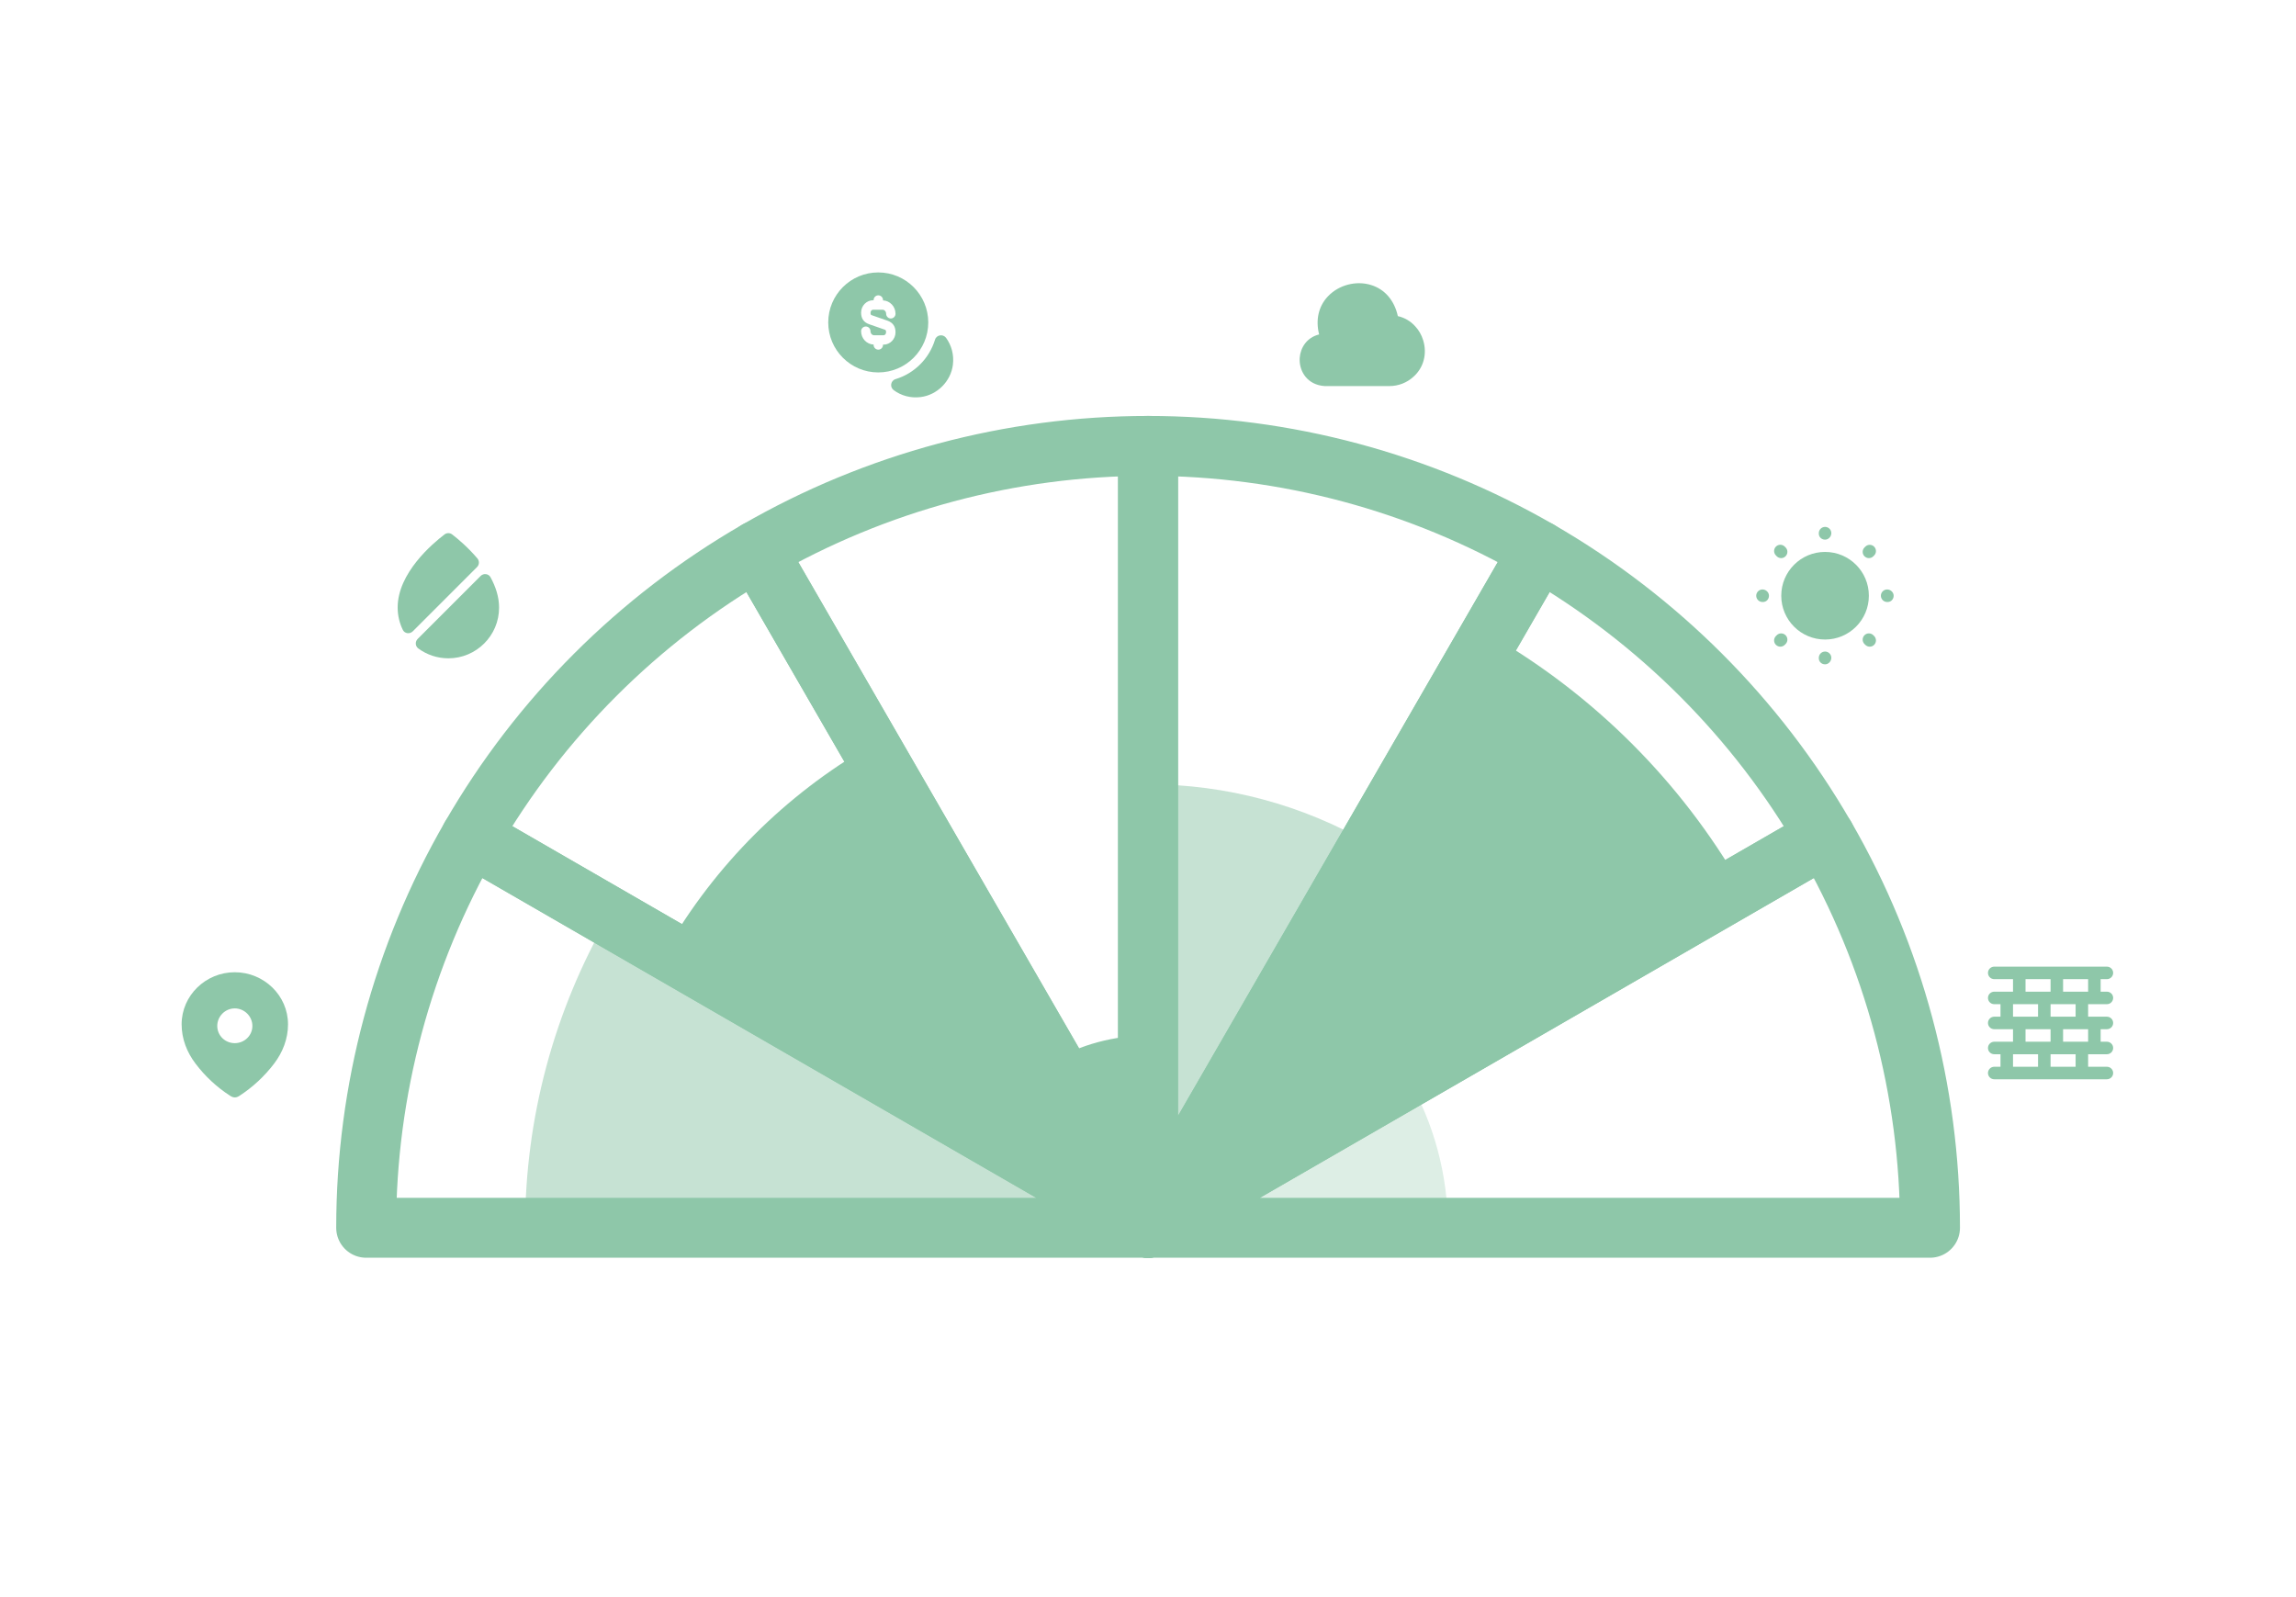 <svg width="115" height="80" viewBox="0 0 115 80" fill="none" xmlns="http://www.w3.org/2000/svg"><g clip-path="url(#clip0_703_15194)"><path opacity="0.3" d="M72.522 61.501C72.522 58.864 71.829 56.275 70.511 53.991L57.498 61.501H72.522Z" fill="#8EC7A9"/><path d="M87.192 44.358C84.184 39.148 79.858 34.821 74.649 31.812L57.5 61.5L87.192 44.358Z" fill="#8EC7A9"/><path opacity="0.5" d="M68.611 42.262C65.236 40.313 61.406 39.286 57.508 39.286L57.504 61.5L68.611 42.262Z" fill="#8EC7A9"/><path d="M57.5 51.87C55.81 51.87 54.15 52.314 52.686 53.159L57.5 61.5L57.5 51.87Z" fill="#8EC7A9"/><path d="M43.571 37.369C39.337 39.813 35.82 43.329 33.375 47.563L57.503 61.5L43.571 37.369Z" fill="#8EC7A9"/><path opacity="0.5" d="M30.481 45.898C27.744 50.64 26.302 56.018 26.301 61.493L57.504 61.5L30.481 45.898Z" fill="#8EC7A9"/><path d="M96.669 61.5C96.669 51.113 92.543 41.151 85.198 33.806C77.853 26.462 67.892 22.335 57.505 22.335C47.117 22.335 37.156 26.462 29.811 33.806C22.466 41.151 18.34 51.113 18.34 61.5L57.505 61.5H96.669Z" stroke="black" stroke-opacity="0.12"/><path d="M96.669 61.5C96.669 54.625 94.86 47.871 91.422 41.918L57.505 61.5H96.669Z" stroke="#8EC7A9" stroke-width="3" stroke-linejoin="round"/><path d="M91.418 41.918C87.98 35.964 83.036 31.02 77.082 27.582L57.5 61.5L91.418 41.918Z" stroke="#8EC7A9" stroke-width="3" stroke-linejoin="round"/><path d="M77.082 27.582C71.129 24.145 64.375 22.335 57.5 22.335L57.5 61.5L77.082 27.582Z" stroke="#8EC7A9" stroke-width="3" stroke-linejoin="round"/><path d="M57.505 22.335C50.63 22.335 43.876 24.145 37.922 27.582L57.505 61.5L57.505 22.335Z" stroke="#8EC7A9" stroke-width="3" stroke-linejoin="round"/><path d="M37.921 27.582C31.967 31.02 27.023 35.964 23.586 41.918L57.503 61.5L37.921 27.582Z" stroke="#8EC7A9" stroke-width="3" stroke-linejoin="round"/><path d="M23.587 41.918C20.149 47.871 18.34 54.625 18.34 61.5L57.505 61.5L23.587 41.918Z" stroke="#8EC7A9" stroke-width="3" stroke-linejoin="round"/></g><path fill-rule="evenodd" clip-rule="evenodd" d="M9.097 51.307C9.097 49.865 10.302 48.7 11.759 48.7C13.221 48.7 14.426 49.865 14.426 51.307C14.426 52.034 14.162 52.709 13.727 53.28C13.247 53.911 12.655 54.461 11.99 54.892C11.837 54.992 11.7 54.999 11.533 54.892C10.863 54.461 10.272 53.911 9.796 53.28C9.361 52.709 9.097 52.034 9.097 51.307ZM10.882 51.389C10.882 51.872 11.276 52.252 11.759 52.252C12.243 52.252 12.641 51.872 12.641 51.389C12.641 50.909 12.243 50.511 11.759 50.511C11.276 50.511 10.882 50.909 10.882 51.389Z" fill="#8EC7A9"/><path d="M23.896 28.401L20.674 31.624C20.523 31.774 20.266 31.74 20.175 31.548C20.012 31.213 19.918 30.834 19.918 30.436C19.912 28.705 21.667 27.226 22.263 26.771C22.379 26.683 22.535 26.683 22.648 26.771C22.921 26.978 23.432 27.407 23.912 27.972C24.018 28.097 24.012 28.285 23.896 28.401Z" fill="#8EC7A9"/><path d="M24.997 30.439C24.997 31.837 23.859 32.975 22.457 32.975C21.896 32.975 21.373 32.793 20.95 32.48C20.796 32.367 20.784 32.141 20.918 32.006L24.075 28.849C24.222 28.702 24.47 28.733 24.57 28.915C24.827 29.389 25 29.903 24.997 30.439Z" fill="#8EC7A9"/><path d="M47.728 18.269C47.625 19.103 46.942 19.787 46.108 19.89C45.603 19.953 45.133 19.815 44.766 19.545C44.556 19.392 44.606 19.066 44.857 18.99C45.801 18.705 46.544 17.959 46.832 17.015C46.907 16.768 47.233 16.718 47.387 16.924C47.653 17.294 47.791 17.765 47.728 18.269Z" fill="#8EC7A9"/><path d="M43.989 13.646C42.607 13.646 41.484 14.768 41.484 16.15C41.484 17.533 42.607 18.655 43.989 18.655C45.371 18.655 46.494 17.533 46.494 16.15C46.491 14.768 45.371 13.646 43.989 13.646ZM43.694 15.799L44.45 16.062C44.723 16.16 44.854 16.351 44.854 16.645C44.854 16.984 44.585 17.263 44.255 17.263H44.227V17.279C44.227 17.407 44.121 17.514 43.992 17.514C43.864 17.514 43.757 17.407 43.757 17.279V17.26C43.409 17.244 43.13 16.953 43.13 16.589C43.13 16.46 43.237 16.354 43.365 16.354C43.494 16.354 43.6 16.46 43.6 16.589C43.6 16.702 43.682 16.793 43.782 16.793H44.252C44.325 16.793 44.381 16.727 44.381 16.645C44.381 16.536 44.362 16.529 44.29 16.504L43.535 16.241C43.265 16.147 43.13 15.956 43.13 15.658C43.13 15.319 43.4 15.04 43.729 15.04H43.757V15.028C43.757 14.899 43.864 14.793 43.992 14.793C44.121 14.793 44.227 14.899 44.227 15.028V15.047C44.575 15.062 44.854 15.354 44.854 15.718C44.854 15.846 44.748 15.953 44.619 15.953C44.491 15.953 44.384 15.846 44.384 15.718C44.384 15.605 44.303 15.514 44.202 15.514H43.732C43.66 15.514 43.603 15.58 43.603 15.661C43.6 15.768 43.619 15.774 43.694 15.799Z" fill="#8EC7A9"/><path d="M71.284 17.047C71.202 16.777 71.067 16.542 70.889 16.351C70.66 16.091 70.356 15.912 70.014 15.834C69.842 15.05 69.359 14.486 68.672 14.276C67.926 14.044 67.061 14.27 66.519 14.837C66.042 15.335 65.886 16.022 66.071 16.752C65.444 16.906 65.133 17.429 65.099 17.928C65.096 17.962 65.096 17.994 65.096 18.025C65.096 18.614 65.481 19.276 66.34 19.338H69.594C70.039 19.338 70.466 19.172 70.792 18.875C71.302 18.426 71.491 17.727 71.284 17.047Z" fill="#8EC7A9"/><path d="M91.412 32.034C92.624 32.034 93.606 31.052 93.606 29.84C93.606 28.628 92.624 27.646 91.412 27.646C90.2 27.646 89.218 28.628 89.218 29.84C89.218 31.052 90.2 32.034 91.412 32.034Z" fill="#8EC7A9"/><path d="M91.412 33.276C91.24 33.276 91.099 33.147 91.099 32.975V32.95C91.099 32.777 91.24 32.636 91.412 32.636C91.585 32.636 91.726 32.777 91.726 32.95C91.726 33.122 91.585 33.276 91.412 33.276ZM93.65 32.392C93.569 32.392 93.49 32.36 93.428 32.301L93.387 32.26C93.265 32.138 93.265 31.94 93.387 31.818C93.509 31.696 93.707 31.696 93.829 31.818L93.87 31.859C93.992 31.981 93.992 32.178 93.87 32.301C93.81 32.36 93.732 32.392 93.65 32.392ZM89.174 32.392C89.092 32.392 89.014 32.36 88.951 32.301C88.829 32.178 88.829 31.981 88.951 31.859L88.992 31.818C89.114 31.696 89.312 31.696 89.434 31.818C89.556 31.94 89.556 32.138 89.434 32.26L89.393 32.301C89.334 32.36 89.252 32.392 89.174 32.392ZM94.547 30.154H94.522C94.349 30.154 94.208 30.012 94.208 29.84C94.208 29.668 94.349 29.526 94.522 29.526C94.694 29.526 94.848 29.668 94.848 29.84C94.848 30.012 94.719 30.154 94.547 30.154ZM88.302 30.154H88.277C88.105 30.154 87.964 30.012 87.964 29.84C87.964 29.668 88.105 29.526 88.277 29.526C88.45 29.526 88.603 29.668 88.603 29.84C88.603 30.012 88.475 30.154 88.302 30.154ZM93.61 27.956C93.528 27.956 93.45 27.925 93.387 27.865C93.265 27.743 93.265 27.545 93.387 27.423L93.428 27.382C93.55 27.26 93.748 27.26 93.87 27.382C93.992 27.505 93.992 27.702 93.87 27.824L93.829 27.865C93.769 27.925 93.691 27.956 93.61 27.956ZM89.215 27.956C89.133 27.956 89.055 27.925 88.992 27.865L88.951 27.821C88.829 27.699 88.829 27.502 88.951 27.379C89.074 27.257 89.271 27.257 89.393 27.379L89.434 27.42C89.556 27.542 89.556 27.74 89.434 27.862C89.374 27.925 89.293 27.956 89.215 27.956ZM91.412 27.031C91.24 27.031 91.099 26.903 91.099 26.73V26.705C91.099 26.533 91.24 26.392 91.412 26.392C91.585 26.392 91.726 26.533 91.726 26.705C91.726 26.878 91.585 27.031 91.412 27.031Z" fill="#8EC7A9"/><path d="M105.528 50.3C105.611 50.3 105.691 50.267 105.75 50.208C105.809 50.149 105.842 50.069 105.842 49.986C105.842 49.903 105.809 49.823 105.75 49.764C105.691 49.706 105.611 49.673 105.528 49.673H105.215V49.046H105.528C105.611 49.046 105.691 49.013 105.75 48.954C105.809 48.895 105.842 48.815 105.842 48.732C105.842 48.649 105.809 48.569 105.75 48.511C105.691 48.452 105.611 48.419 105.528 48.419H99.886C99.803 48.419 99.723 48.452 99.664 48.511C99.605 48.569 99.572 48.649 99.572 48.732C99.572 48.815 99.605 48.895 99.664 48.954C99.723 49.013 99.803 49.046 99.886 49.046H100.826V49.673H99.886C99.803 49.673 99.723 49.706 99.664 49.764C99.605 49.823 99.572 49.903 99.572 49.986C99.572 50.069 99.605 50.149 99.664 50.208C99.723 50.267 99.803 50.3 99.886 50.3H100.199V50.926H99.886C99.803 50.926 99.723 50.96 99.664 51.018C99.605 51.077 99.572 51.157 99.572 51.24C99.572 51.323 99.605 51.403 99.664 51.462C99.723 51.52 99.803 51.553 99.886 51.553H100.826V52.18H99.886C99.803 52.18 99.723 52.214 99.664 52.272C99.605 52.331 99.572 52.411 99.572 52.494C99.572 52.577 99.605 52.657 99.664 52.716C99.723 52.774 99.803 52.807 99.886 52.807H100.199V53.434H99.886C99.803 53.434 99.723 53.467 99.664 53.526C99.605 53.585 99.572 53.665 99.572 53.748C99.572 53.831 99.605 53.911 99.664 53.969C99.723 54.028 99.803 54.061 99.886 54.061H105.528C105.611 54.061 105.691 54.028 105.75 53.969C105.809 53.911 105.842 53.831 105.842 53.748C105.842 53.665 105.809 53.585 105.75 53.526C105.691 53.467 105.611 53.434 105.528 53.434H104.588V52.807H105.528C105.611 52.807 105.691 52.774 105.75 52.716C105.809 52.657 105.842 52.577 105.842 52.494C105.842 52.411 105.809 52.331 105.75 52.272C105.691 52.214 105.611 52.18 105.528 52.18H105.215V51.553H105.528C105.611 51.553 105.691 51.52 105.75 51.462C105.809 51.403 105.842 51.323 105.842 51.24C105.842 51.157 105.809 51.077 105.75 51.018C105.691 50.96 105.611 50.926 105.528 50.926H104.588V50.3H105.528ZM101.453 49.046H102.707V49.673H101.453V49.046ZM103.961 50.3V50.926H102.707V50.3H103.961ZM100.826 50.3H102.08V50.926H100.826V50.3ZM102.707 51.553V52.18H101.453V51.553H102.707ZM102.08 53.434H100.826V52.807H102.08V53.434ZM103.961 53.434H102.707V52.807H103.961V53.434ZM104.588 52.18H103.334V51.553H104.588V52.18ZM103.334 49.673V49.046H104.588V49.673H103.334Z" fill="#8EC7A9"/><defs><clipPath id="clip0_703_15194"><rect width="107" height="63" fill="white" transform="translate(4 8)"/></clipPath></defs></svg>